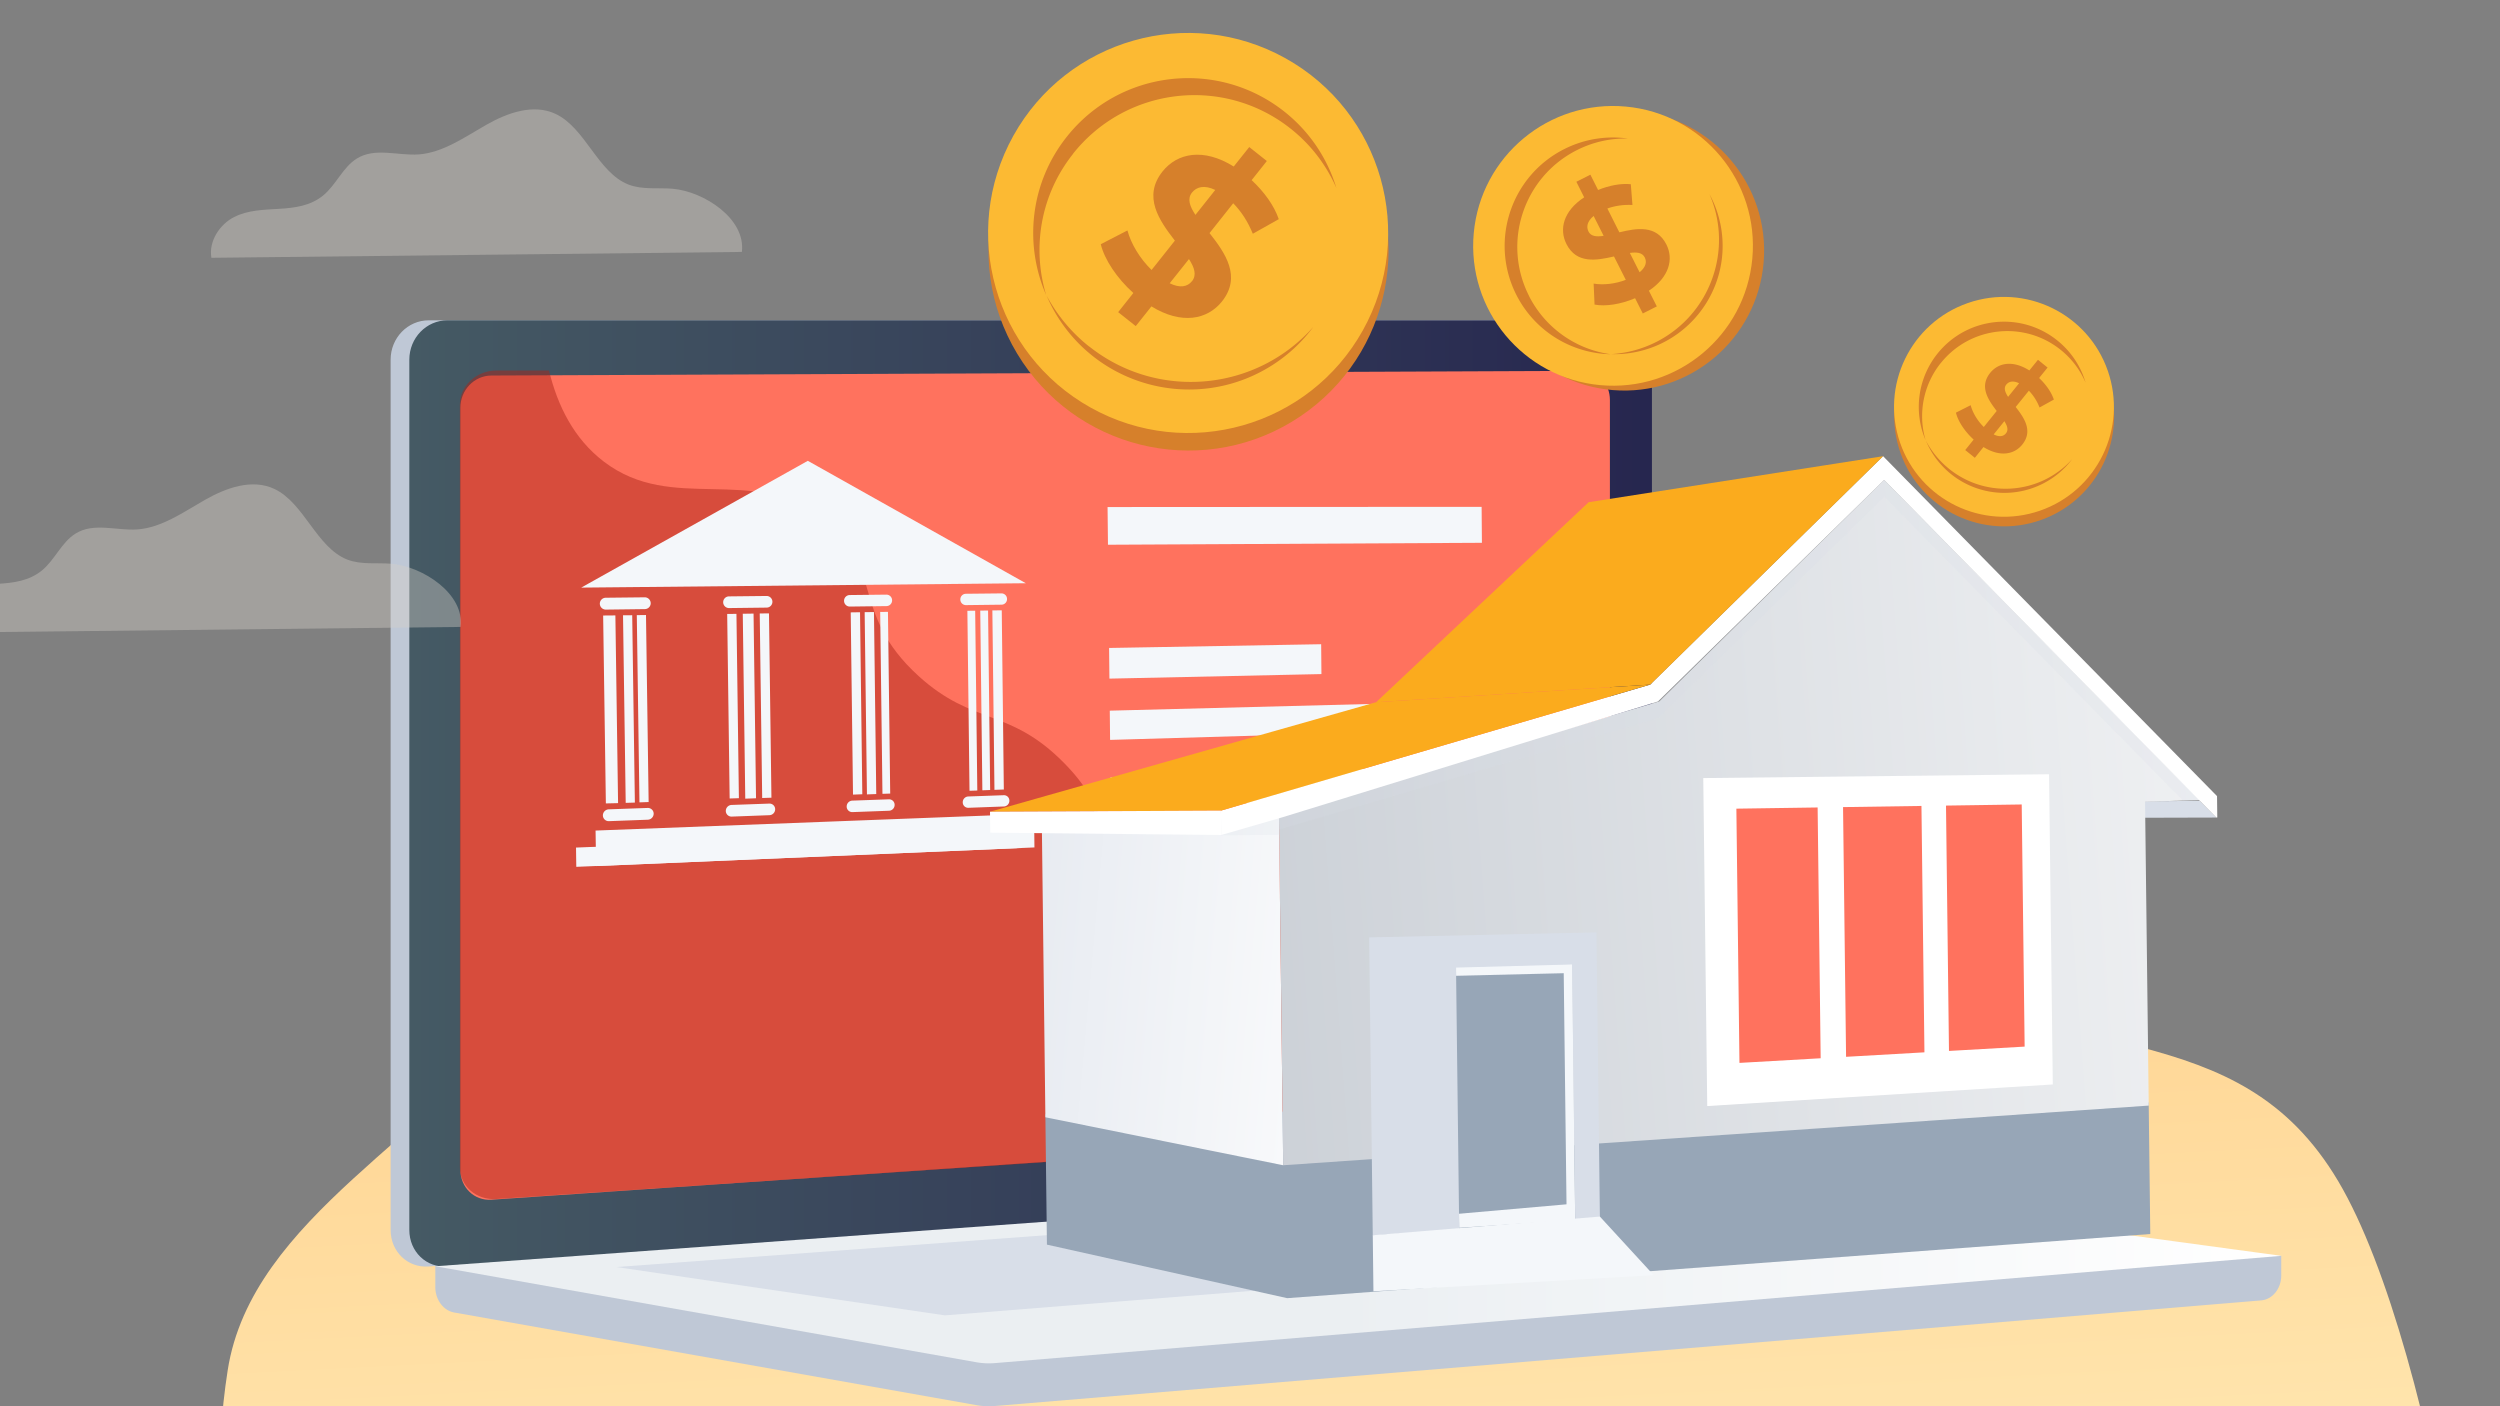 <svg width="320" height="180" fill="none" xmlns="http://www.w3.org/2000/svg"><rect width="100%" height="100%" fill="#808080" stroke="none"/><g clip-path="url(#a)"><path fill-rule="evenodd" clip-rule="evenodd" d="M321.383 238.215c-4.201 24.071-8.544 35.108-25.957 53.883-17.626 19.01-53.431 27.769-86.17 22.482-31.84-5.141-49.19-35.447-78.256-49.029-25.814-12.062-60.701-7.52-80.762-25.275-20.257-17.929-24.415-43.53-21.095-64.872 3.065-19.684 26.92-30.092 38.487-46.83 12.192-17.647 9.042-43.877 31.208-54.03 22.451-10.285 55.025-7.038 82.14 2.107 25.222 8.504 36.41 32.047 58.648 45.363 25.055 15.004 46.699 7.319 59.679 29.2 12.711 21.428 21.996 83.074 18.246 104.563l3.832-17.562Z" fill="url(#b)"/><g clip-path="url(#c)"><path d="m292 160.746-236.281-2.034v6.019c0 1.634 1.03 3.023 2.426 3.271l66.814 11.853a9.262 9.262 0 0 0 2.397.111l162.076-13.516c1.447-.121 2.568-1.514 2.568-3.193v-2.513.002Z" fill="#BFC8D6"/><path d="M205.048 151.1 54.873 162.112c-2.687.197-4.873-1.896-4.873-4.677v-111.4C50 43.254 52.185 41 54.873 41h150.176c2.214 0 4.004 2.038 4.004 4.551v100.704c0 2.513-1.79 4.682-4.004 4.844l-.001.001Z" fill="#BFC8D6"/><path d="M207.442 151.1 57.266 162.112c-2.687.197-4.872-1.896-4.872-4.677v-111.4c0-2.78 2.185-5.035 4.873-5.035h150.176c2.214 0 4.004 2.038 4.004 4.551v100.704c0 2.513-1.79 4.682-4.004 4.844l-.001.001Z" fill="url(#d)"/><path d="m202.765 144-139.873 9.565c-2.187.15-3.964-1.568-3.964-3.839v-97.53c0-2.27 1.777-4.118 3.964-4.127l139.873-.601c1.826-.008 3.303 1.662 3.303 3.73v88.832c0 2.068-1.477 3.845-3.303 3.97Z" fill="#FF725E"/><path opacity=".48" d="m63.536 153.474 143.454-9.593.73-.049c.975-.065 1.862-.503 2.539-1.168-10.323-.513-16.735-3.841-20.871-7.28-8.306-6.906-6.865-13.717-15.823-18.257-11.172-5.664-19.957 1.512-28.434-5.568-5.14-4.292-2.616-7.493-8.94-13.908-7.005-7.105-11.566-4.717-18.605-11.112-8.902-8.085-4.45-14.376-12.117-20.18-9.301-7.043-19.332-.525-28.187-7.279-3.82-2.913-5.915-7.148-7.009-11.652h-6.736c-2.581 0-4.679 1.974-4.679 4.408v97.542c0 2.435 2.098 4.268 4.678 4.096Z" fill="#AB2417"/><path d="m214.518 150.489-158.8 11.592 69.241 12.284a9.262 9.262 0 0 0 2.397.111l164.645-13.729-74.955-10.179a12.196 12.196 0 0 0-2.526-.079h-.002Z" fill="url(#e)"/><path d="m78.89 162.18 132.205-9.794 40.917 5.511-131.067 10.47-42.055-6.187Z" fill="#D8DEE8"/><path d="M74.395 75.213 103.4 58.984l27.904 15.67-56.907.56ZM83.291 77.202a.757.757 0 0 1-.751.764l-4.98.063a.766.766 0 0 1-.782-.75.761.761 0 0 1 .76-.768l4.98-.055a.761.761 0 0 1 .772.746h.001ZM83.67 104.142a.78.78 0 0 1-.75.781l-4.97.185a.744.744 0 0 1-.781-.728.783.783 0 0 1 .758-.785l4.971-.178c.42-.014.765.31.772.725ZM79.113 102.801l-1.563.037-.347-24.052 1.566-.013.344 24.028ZM81.263 102.731l-1.173.035-.343-24.008 1.176-.009.34 23.982ZM83.025 102.662l-1.175.041-.34-23.965 1.177-.015.338 23.939ZM98.869 77.02a.742.742 0 0 1-.73.753l-4.839.06a.748.748 0 0 1-.02-1.495l4.838-.053a.745.745 0 0 1 .751.736ZM99.22 103.576a.761.761 0 0 1-.73.768l-4.83.18a.726.726 0 0 1-.757-.718.767.767 0 0 1 .737-.773l4.83-.173a.72.72 0 0 1 .75.716ZM96.771 102.178l-1.377.052-.319-23.669 1.38-.021.316 23.638ZM98.743 102.105l-1.183.039-.315-23.619 1.185-.013.313 23.593ZM94.578 102.168l-1.183.038-.315-23.618 1.185-.014.313 23.594ZM114.187 76.84a.727.727 0 0 1-.71.741l-4.701.059a.732.732 0 0 1-.736-.729.732.732 0 0 1 .718-.745l4.701-.053a.728.728 0 0 1 .729.726h-.001ZM114.512 103.018a.747.747 0 0 1-.71.757l-4.692.174a.71.71 0 0 1-.735-.708.752.752 0 0 1 .717-.761l4.693-.168a.705.705 0 0 1 .727.706ZM112.16 101.638l-1.191.046-.293-23.326 1.192-.017.292 23.297ZM110.375 101.665l-1.19.046-.293-23.326 1.192-.018.291 23.298ZM113.946 101.577l-.992.033-.29-23.28.994-.012.288 23.259ZM128.9 76.667a.712.712 0 0 1-.691.732l-4.57.057a.718.718 0 0 1-.716-.719.716.716 0 0 1 .698-.734l4.571-.05a.712.712 0 0 1 .708.715v-.001ZM129.199 102.482a.733.733 0 0 1-.69.747l-4.563.169a.694.694 0 0 1-.714-.699.737.737 0 0 1 .698-.75l4.563-.163a.69.69 0 0 1 .707.696h-.001ZM125.095 101.187l-.998.032-.273-23.037.999-.013.272 23.018ZM126.74 101.121l-.998.037-.27-22.999 1.001-.014.267 22.976ZM128.49 101.057l-1.2.044-.268-22.966 1.202-.016.266 22.938ZM130.209 108.567l-53.91 2.289-.066-4.544 53.926-2.066.05 4.321Z" fill="#F4F7FA"/><path d="m132.408 108.472-58.643 2.483-.035-2.466 58.653-2.351.025 2.334ZM189.685 69.478l-47.865.249-.052-4.825 47.879-.027.038 4.603ZM169.144 86.282l-27.138.582-.042-3.925 27.145-.479.035 3.822ZM189.469 93.319l-47.378 1.388-.04-3.742 47.389-1.218.029 3.572ZM189.538 101.646l-47.352 1.788-.042-3.918 47.364-1.609.03 3.739Z" fill="#F4F7FA"/><path d="m275.236 157.954-.204-16.842-141.227 1.505.202 16.697 30.75 6.851 110.479-8.211Z" fill="#97A6B7"/><path d="m274.25 102.568.025 2.105 9.406-.026-2.107-2.138-7.324.059Z" fill="#D8DEE8"/><path d="m164.247 149.152-30.438-6.141-.469-38.7 30.363-.073.544 44.914Z" fill="url(#f)"/><path d="m281.573 102.403-7.006.219.471 38.893-70.315 4.846-29.127 2.008-11.348.782-.545-44.913 48.685-14.452 28.782-28.355 40.404 40.972h-.001Zm-19.532 35.846-.467-38.532-42.889.442.494 40.799 42.862-2.71v.001Z" fill="url(#g)"/><path d="m282.277 102.545-39.989-40.747-1.226-1.25-1.186 1.165-28.617 28.071-48.324 14.188-6.626 1.945.012 1.02 7.414-.089-.009-.66 48.518-14.246 28.953-28.355 38.311 38.991 2.769-.033Z" fill="#D8DEE8" opacity=".2"/><path d="m241.036 58.393 1.225 1.248 40.475 41.198 1.044 1.062.033 2.732-.132.014-2.094-2.127-40.418-41.089-28.951 28.355-48.092 14.833-7.807 2.259-.038-3.117 6.627-1.946 48.325-14.188 28.616-28.07 1.187-1.164Z" fill="#fff"/><path d="m261.147 100.258.454 37.481-41.943 2.621-.48-39.639 41.969-.464v.001Zm-1.818 33.937-.38-31.466-10.087.146.386 31.9 10.081-.579v-.001Zm-12.819.736-.388-32.017-10.444.15.394 32.467 10.438-.6Zm-13.276.763-.394-32.588-10.823.155.401 33.054 10.816-.621Z" fill="#fff"/><path d="m218.526 141.574-.508-41.98 44.26-.49.481 39.707-44.233 2.763Zm1.811-39.723.451 37.295 39.654-2.478-.016-1.393-12.308.706-.415-34.232 12.314-.177-.002-.16-39.678.439Zm29.685 2.148.358 29.567 7.791-.448-.354-29.231-7.795.113v-.001Zm-28.735 33.523-.429-35.386 13.114-.189.421 34.823-13.106.753v-.001Zm1.889-33.137.373 30.722 8.527-.49-.368-30.355-8.532.123Zm11.765 32.353-.422-34.799 12.735-.184.415 34.252-12.728.731Zm1.896-32.55.366 30.134 8.148-.469-.361-29.783-8.153.117v.001Z" fill="#fff"/><path d="m241.037 58.393-1.187 1.163-28.617 28.071-35.087 2.253 26.115-24.576 1.089-1.023 37.687-5.888Z" fill="#FBAB1D"/><path d="m186.371 123.751 14.864-.37.388 32.759-14.847 1.02-.405-33.409Z" fill="#F4F7FA"/><path d="m184.013 155.6-.371-30.636 16.514-.394.358 29.582-16.501 1.448Z" fill="#97A6B7"/><path d="m175.714 158.144-.462-38.157 29.092-.643.443 36.579-3.165.218-.396-32.692-14.855.404.407 33.531-11.064.76Z" fill="#D8DEE8"/><path d="m211.233 87.627-48.324 14.188-6.627 1.945-29.562.141 5.912-1.676 43.514-12.345 35.087-2.253Z" fill="#FBAB1D"/><path d="m156.319 106.878-29.566-.295-.033-2.682 29.562-.14.037 3.117Z" fill="#fff"/><path d="m258.779 102.972.375 30.994-9.685.554-.381-31.405 9.691-.143ZM232.656 103.356l.389 32.101-10.395.594-.394-32.542 10.4-.153ZM245.946 103.16l.382 31.538-10.031.574-.387-31.963 10.036-.149Z" fill="#FF725E"/><path d="m175.714 158.109 29.071-2.388 6.887 7.498-35.872 2.064-.086-7.174Z" fill="#F4F7FA"/></g><path d="M165.32 54.007c12.118-7.285 16.036-23.013 8.752-35.131-7.284-12.118-23.012-16.037-35.13-8.753-12.118 7.285-16.037 23.013-8.753 35.131 7.284 12.118 23.013 16.037 35.131 8.753Z" fill="#D6802B"/><path d="M174.449 42.275c6.878-12.353 2.44-27.942-9.913-34.82-12.353-6.88-27.943-2.441-34.821 9.912-6.878 12.352-2.44 27.942 9.913 34.82 12.352 6.879 27.942 2.441 34.821-9.912Z" fill="#FCBA33"/><path d="M170.547 37.06c3.999-10.198-1.027-21.708-11.226-25.707-10.199-4-21.709 1.027-25.708 11.226-3.999 10.199 1.027 21.709 11.226 25.708 10.199 3.999 21.709-1.027 25.708-11.226Z" fill="#FCBA33"/><path d="M137.35 19.678c6.812-8.58 19.288-10.01 27.868-3.198a19.708 19.708 0 0 1 5.84 7.592 19.742 19.742 0 0 0-6.637-9.768c-8.581-6.811-21.049-5.383-27.868 3.198-4.726 5.947-5.482 13.764-2.642 20.276-1.819-6.014-.764-12.8 3.448-18.092l-.009-.008ZM139.402 44.349a20.94 20.94 0 0 1-5.449-6.537 20.04 20.04 0 0 0 1.553 2.94c5.923 9.212 18.2 11.878 27.412 5.947a19.763 19.763 0 0 0 5.191-4.859c-7.326 8.273-19.944 9.461-28.699 2.5l-.008.009Z" fill="#D6802B"/><path d="m147.377 39.224-2.001 2.517-2.251-1.786 1.943-2.45c-2.118-1.903-3.696-4.295-4.17-6.247l3.414-1.761c.466 1.728 1.604 3.613 3.09 5.059l2.982-3.755c-2.01-2.591-4.136-5.632-1.586-8.846 1.894-2.384 5.25-3.057 9.12-.64l1.986-2.492 2.251 1.786-1.944 2.45c1.578 1.47 2.866 3.223 3.472 4.993l-3.323 1.869c-.631-1.562-1.495-2.874-2.508-3.904l-3.032 3.82c2.027 2.567 4.112 5.574 1.595 8.747-1.861 2.334-5.175 3.007-9.038.631v.009Zm5.641-11.72 2.533-3.19c-1.404-.673-2.392-.399-2.982.34-.623.79-.291 1.753.449 2.85Zm-.441 8.489c.623-.79.316-1.728-.39-2.833l-2.467 3.098c1.321.648 2.276.457 2.849-.265h.008ZM225.746 33.576c.822-9.853-6.499-18.507-16.352-19.33-9.854-.822-18.508 6.5-19.33 16.353-.822 9.853 6.499 18.507 16.352 19.33 9.853.821 18.507-6.5 19.33-16.353Z" fill="#D6802B"/><path d="M224.296 33.11c.907-9.846-6.34-18.562-16.186-19.468-9.846-.907-18.562 6.34-19.469 16.186-.906 9.846 6.341 18.562 16.186 19.469 9.846.906 18.563-6.34 19.469-16.187Z" fill="#FCBA33"/><path d="M219.658 35.803c2.384-7.282-1.586-15.119-8.868-17.503-7.282-2.384-15.119 1.586-17.503 8.868-2.384 7.282 1.586 15.118 8.868 17.503 7.282 2.384 15.118-1.586 17.503-8.868Z" fill="#FCBA33"/><path d="M195.7 37.847c-3.445-6.838-.693-15.18 6.145-18.632a13.746 13.746 0 0 1 6.532-1.482c-2.7-.38-5.532.03-8.152 1.35-6.838 3.445-9.59 11.787-6.145 18.633a13.868 13.868 0 0 0 12.093 7.627 13.844 13.844 0 0 1-10.48-7.496h.007ZM211.976 43.781a14.644 14.644 0 0 1-5.751 1.547c.766.022 1.54-.014 2.32-.124 7.591-1.058 12.875-8.072 11.817-15.655a13.859 13.859 0 0 0-1.562-4.722c3.109 7.08.16 15.436-6.832 18.961l.008-.007Z" fill="#D6802B"/><path d="m211.057 37.212 1.015 2.008-1.796.905-.985-1.956c-1.832.788-3.81 1.087-5.189.817l-.117-2.686c1.233.212 2.766.044 4.116-.481l-1.511-2.993c-2.233.518-4.787.978-6.086-1.59-.956-1.898-.402-4.227 2.269-5.978l-.999-1.993 1.795-.905.985 1.956c1.401-.569 2.89-.868 4.189-.737l.212 2.657c-1.175-.059-2.262.11-3.211.452l1.532 3.051c2.226-.54 4.744-.978 6.022 1.555.941 1.86.386 4.167-2.256 5.926l.015-.008Zm-5.788-7.02-1.284-2.548c-.839.694-.956 1.402-.657 1.993.314.628 1.029.693 1.941.547v.008Zm5.263 2.766c-.314-.628-1.008-.708-1.913-.584l1.248 2.474c.796-.65.956-1.314.665-1.89ZM261.252 66.557c7.319-2.607 11.14-10.653 8.534-17.973-2.607-7.32-10.653-11.14-17.973-8.534-7.32 2.607-11.14 10.653-8.534 17.973 2.606 7.32 10.653 11.14 17.973 8.534Z" fill="#D6802B"/><path d="M261.114 65.368c7.342-2.543 11.232-10.557 8.688-17.899-2.544-7.342-10.558-11.231-17.899-8.687-7.342 2.544-11.231 10.557-8.688 17.899 2.544 7.342 10.558 11.231 17.899 8.687Z" fill="#FCBA33"/><path d="M257.684 62.92c5.986-.654 10.308-6.037 9.653-12.022-.655-5.986-6.038-10.308-12.023-9.653-5.986.654-10.308 6.037-9.653 12.023.654 5.986 6.037 10.307 12.023 9.653Z" fill="#FCBA33"/><path d="M248.452 46.435c3.778-4.683 10.641-5.418 15.33-1.643a10.807 10.807 0 0 1 3.178 4.196 10.826 10.826 0 0 0-3.61-5.398c-4.683-3.778-11.546-3.043-15.33 1.643a10.9 10.9 0 0 0-1.538 11.13 10.88 10.88 0 0 1 1.967-9.933l.003.005ZM249.481 60.01a11.504 11.504 0 0 1-2.972-3.615c.233.555.51 1.097.841 1.62a10.895 10.895 0 0 0 17.911.733c-4.059 4.521-10.997 5.12-15.787 1.259l.007.003Z" fill="#D6802B"/><path d="m253.885 57.222-1.107 1.377-1.23-.991 1.08-1.34c-1.158-1.055-2.014-2.374-2.268-3.45l1.885-.954c.249.952.866 1.995 1.68 2.79l1.652-2.051c-1.095-1.43-2.253-3.11-.835-4.873 1.048-1.3 2.895-1.657 5.015-.313l1.102-1.362 1.23.992-1.081 1.339c.862.818 1.559 1.787 1.886 2.76l-1.833 1.013a6.474 6.474 0 0 0-1.365-2.152l-1.687 2.086c1.108 1.418 2.238 3.079.84 4.814-1.027 1.278-2.858 1.628-4.974.307l.01.008Zm3.149-6.419 1.407-1.745c-.768-.376-1.313-.23-1.639.175-.348.429-.163.962.238 1.568l-.006.002Zm-.273 4.664c.347-.428.18-.95-.202-1.558l-1.367 1.695c.723.359 1.251.259 1.569-.137Z" fill="#D6802B"/><path d="M94.96 32.247c.521-4.23-4.81-7.717-8.827-8.084-1.907-.168-3.893.159-5.694-.544-3.92-1.536-5.491-7.222-9.313-9.035-2.86-1.347-6.18-.149-8.925 1.417-2.746 1.565-5.509 3.536-8.607 3.764-2.649.188-5.624-.931-7.945.545-1.766 1.1-2.649 3.378-4.29 4.715-1.642 1.338-3.655 1.585-5.615 1.704-1.96.119-3.999.149-5.791 1.06-1.792.911-3.266 3.051-2.895 5.21l67.902-.752ZM58.96 80.247c.521-4.23-4.81-7.717-8.827-8.084-1.907-.168-3.893.159-5.694-.544-3.92-1.536-5.491-7.222-9.313-9.035-2.86-1.347-6.18-.149-8.925 1.417-2.746 1.565-5.509 3.536-8.607 3.764-2.649.188-5.624-.931-7.945.545-1.766 1.1-2.649 3.378-4.29 4.715-1.643 1.337-3.655 1.585-5.615 1.704-1.96.119-3.999.149-5.791 1.06-1.792.911-3.266 3.051-2.895 5.21l67.902-.752Z" fill="#D6D0C9" style="mix-blend-mode:multiply" opacity=".4"/></g><defs><linearGradient id="b" x1="222.375" y1="77.775" x2="229.688" y2="222.681" gradientUnits="userSpaceOnUse"><stop stop-color="#FFC980"/><stop offset="1" stop-color="#FFEEBC"/></linearGradient><linearGradient id="d" x1="52.395" y1="101.563" x2="211.447" y2="101.563" gradientUnits="userSpaceOnUse"><stop stop-color="#455A64"/><stop offset="1" stop-color="#26264F"/></linearGradient><linearGradient id="e" x1="55.719" y1="162.483" x2="292" y2="162.483" gradientUnits="userSpaceOnUse"><stop offset=".49" stop-color="#EBEFF2"/><stop offset="1" stop-color="#fff"/></linearGradient><linearGradient id="f" x1="97.919" y1="120.799" x2="181.382" y2="128.317" gradientUnits="userSpaceOnUse"><stop stop-color="#D8DEE8"/><stop offset="1" stop-color="#fff"/></linearGradient><linearGradient id="g" x1="112.766" y1="112.287" x2="340.506" y2="95.232" gradientUnits="userSpaceOnUse"><stop stop-color="#BFC5CD"/><stop offset="1" stop-color="#fff"/></linearGradient><clipPath id="a"><path fill="#fff" d="M0 0h320v180H0z"/></clipPath><clipPath id="c"><path fill="#fff" transform="translate(50 41)" d="M0 0h242v139H0z"/></clipPath></defs></svg>
